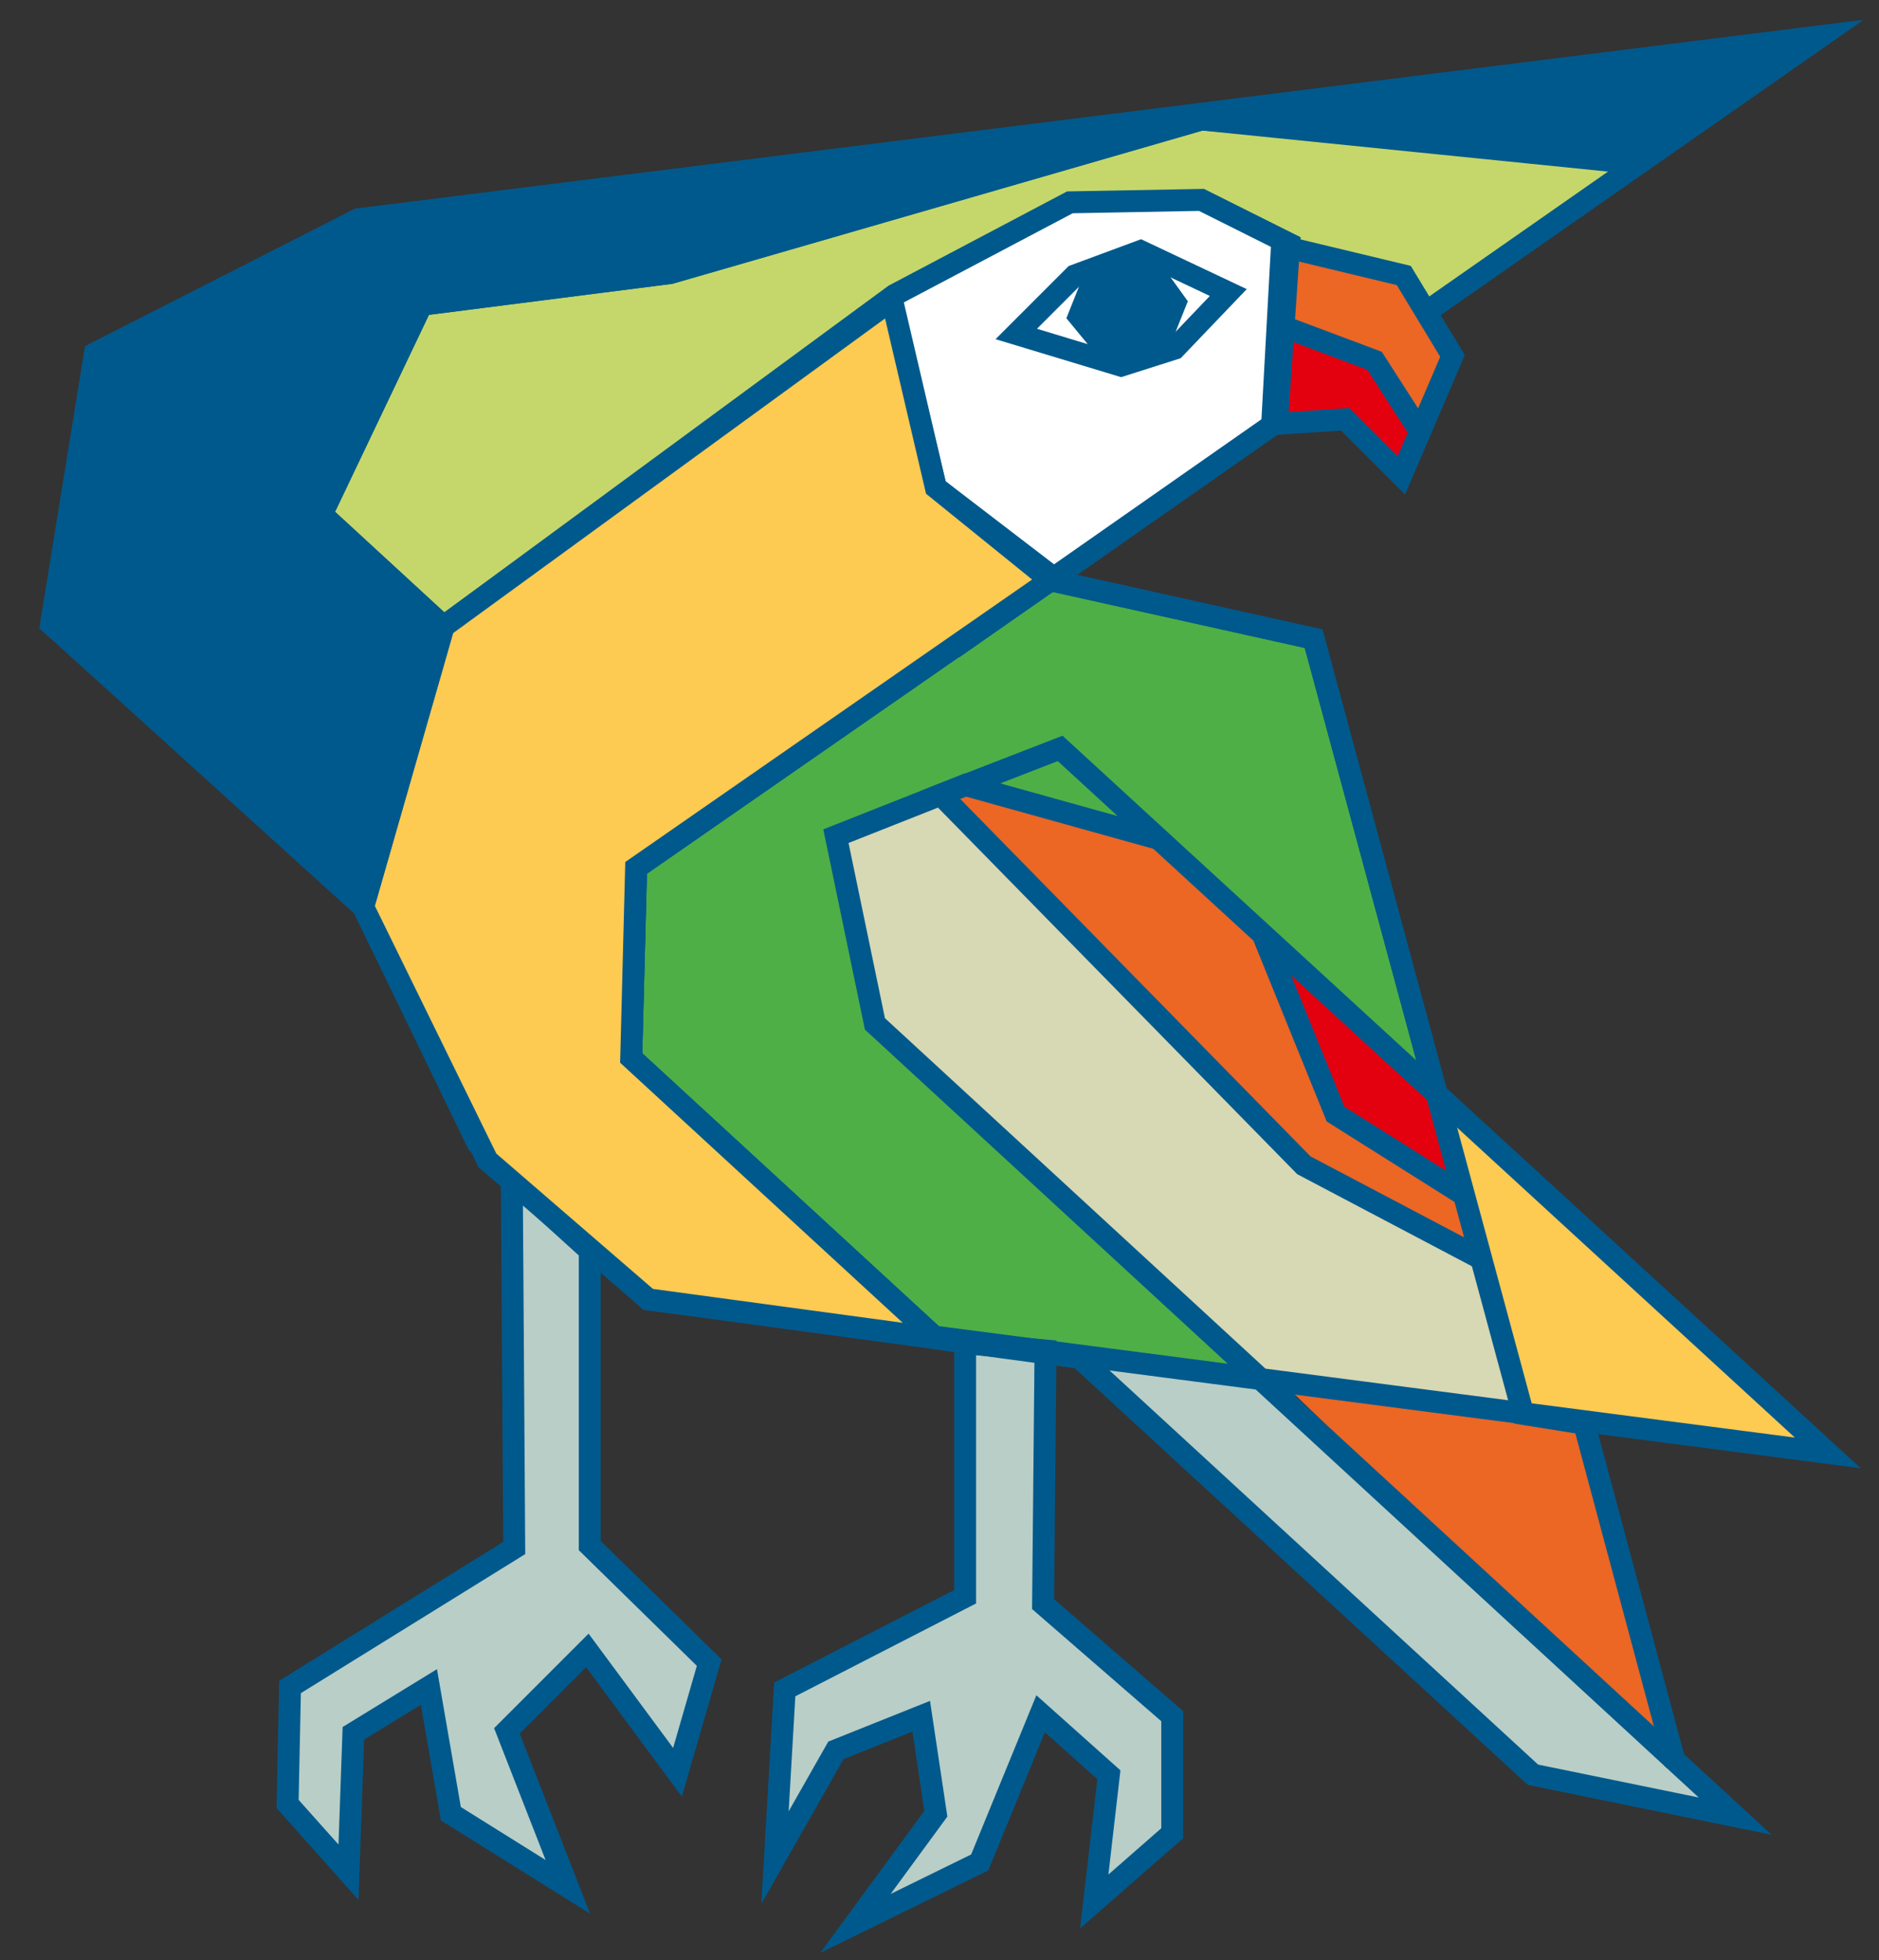 <?xml version="1.0" encoding="utf-8"?>
<!-- Generator: Adobe Illustrator 24.0.2, SVG Export Plug-In . SVG Version: 6.00 Build 0)  -->
<svg version="1.1" id="Ebene_1" xmlns="http://www.w3.org/2000/svg" xmlns:xlink="http://www.w3.org/1999/xlink" x="0px" y="0px"
	 viewBox="0 0 77.1 80.4" style="enable-background:new 0 0 77.1 80.4;" xml:space="preserve">
<rect x="0" y="0" width="77.1" height="80.4" fill="#333333" stroke="none"/>
<style type="text/css">
	.st0{fill:#FFFFFF;}
	.st1{fill:#4EAF46;}
	.st2{fill:none;stroke:#00598C;stroke-width:0.9;stroke-miterlimit:10;}
	.st3{fill:#EC6624;}
	.st4{fill:#C5D76A;}
	.st5{fill:#E3000F;}
	.st6{fill:#D7D8B4;}
	.st7{fill:#B8CEC7;}
	.st8{fill:#FDCA52;}
	.st9{fill:#00598C;}
	.st10{fill:none;stroke:#00598C;stroke-width:0.6;stroke-miterlimit:10;}
</style>
<polygon class="st0" points="52.8,17.1 40.5,25 34.8,11.3 52.4,5.1 "/>
<polygon class="st1" points="43.1,23.8 26.1,35.6 25.9,43.4 38.4,54.9 62.5,58 53.9,26.2 "/>
<polygon class="st2" points="43.1,23.8 26.1,35.6 25.9,43.4 38.4,54.9 62.5,58 53.9,26.2 "/>
<polygon class="st3" points="39,32.4 53.5,47.8 60.9,51.7 59.6,48.7 54.8,45.7 51.9,38.9 47.5,34.4 "/>
<polygon class="st3" points="52.9,10 52.4,13.3 55.5,14.7 58.3,17.6 59.6,14.5 57.8,11.2 "/>
<polygon class="st4" points="17.3,12.5 13.2,21.1 18.2,25.7 38.3,11.4 43.9,8.3 49.3,8.2 52.9,10 57.8,11.2 58.8,12.6 67.1,6.7 
	49.3,4.9 "/>
<polygon class="st5" points="52.4,13.3 52.4,17.3 55.2,17.1 57.5,19.4 58.3,17.6 56.1,14.8 "/>
<polygon class="st6" points="35.6,33.5 34.3,34.3 35.8,42.1 51.5,56.3 62.5,58 60.9,51.7 53.7,48 38.6,32.6 "/>
<polygon class="st7" points="44.7,55.8 63.3,72.9 70.7,74.6 51.9,56.4 "/>
<polygon class="st3" points="52.5,56.6 68.7,72.2 65,58.4 "/>
<polygon class="st5" points="52.3,39.2 54.8,45.7 60.2,49.1 58.6,44.6 "/>
<polygon class="st8" points="58.6,44.6 62.3,57.9 75,59.6 "/>
<path class="st2" d="M43.1,23.6L38.4,20l-1.9-7.9 M52.4,13.3l4,1.5l1.8,2.8 M52.6,10.1l5,1.2l2,3.3l-2.1,4.9l-2.3-2.3l-3,0.2
	L52.6,10.1z M14.7,36.9L2.1,25.6l1.8-11.1L14.7,9l60-7.5L58.8,12.6"/>
<polygon class="st2" points="41.7,13.7 44.1,11.3 46.8,10.3 50.4,12 48.2,14.3 46,15 "/>
<polygon class="st9" points="48.4,12.4 47.1,10.6 44.9,11 44.1,13 45.5,14.7 47.6,14.4 "/>
<polygon class="st10" points="48.4,12.4 47.1,10.6 44.9,11 44.1,13 45.5,14.7 47.6,14.4 "/>
<polygon class="st7" points="39.6,55.1 39.6,65.5 32.2,69.3 31.8,76.2 34.3,71.8 37.8,70.4 38.4,74.4 35.1,78.9 40.2,76.4 
	42.7,70.3 45.5,72.8 44.9,78 48.1,75.2 48.1,70.4 42.8,65.8 42.9,55.4 "/>
<polygon class="st2" points="39.6,55.1 39.6,65.5 32.2,69.3 31.8,76.2 34.3,71.8 37.8,70.4 38.4,74.4 35.1,78.9 40.2,76.4 
	42.7,70.3 45.5,72.8 44.9,78 48.1,75.2 48.1,70.4 42.8,65.8 42.9,55.4 "/>
<polygon class="st7" points="21,48.4 21.1,63.5 11.9,69.2 11.8,74 14.3,76.8 14.5,71.1 17.6,69.2 18.5,74.4 23.3,77.4 20.8,71 
	24.1,67.7 27.8,72.7 29.1,68.2 24.2,63.4 24.2,51.3 "/>
<polygon class="st2" points="21,48.4 21.1,63.5 11.9,69.2 11.8,74 14.3,76.8 14.5,71.1 17.6,69.2 18.5,74.4 23.3,77.4 20.8,71 
	24.1,67.7 27.8,72.7 29.1,68.2 24.2,63.4 24.2,51.3 "/>
<polyline class="st2" points="51.8,38.3 54.8,45.7 60.2,49.1 "/>
<polyline class="st2" points="60.9,51.7 53.5,47.8 38.6,32.6 39.6,32.2 47.5,34.4 "/>
<polyline class="st2" points="18.2,25.7 13.2,21.1 17.3,12.5 27.5,11.2 49.3,4.9 67.8,6.4 "/>
<polyline class="st2" points="68.7,72.2 35.9,42 34.3,34.3 38.6,32.6 43.5,30.7 75,59.6 26.6,53.3 19.6,46.9 14.9,37.2 18.2,25.7 
	36.7,12.1 43.9,8.3 49.3,8.2 52.9,10 52.4,17.3 39.1,26.6 "/>
<polygon class="st2" points="26.1,35.6 25.9,43.4 38.4,54.9 44.3,55.7 62.9,72.8 71.2,74.5 68.7,72.2 65,58.4 62.5,58 53.9,26.2 
	43.1,23.8 "/>
<polygon class="st8" points="36.7,12.1 18.2,25.7 14.9,37.2 20,47.6 26.6,53.3 38.4,54.9 25.9,43.4 26.1,35.6 43.1,23.8 38.4,20 "/>
<polygon class="st2" points="36.6,12.3 18.2,25.7 14.9,37.2 20,47.6 26.6,53.3 38.4,54.9 25.9,43.4 26.1,35.6 43.1,23.8 38.4,20 "/>
<polygon class="st9" points="14.7,9 3.9,14.5 2.1,25.6 14.9,37.2 18.2,25.7 13.2,21.1 17.3,12.5 27.5,11.2 49.3,4.9 67.1,6.7 
	74.6,1.5 "/>
<polygon class="st2" points="14.7,9 3.9,14.5 2.1,25.6 14.9,37.2 18.2,25.7 13.2,21.1 17.3,12.5 27.5,11.2 49.3,4.9 67.1,6.7 
	74.6,1.5 "/>
</svg>
